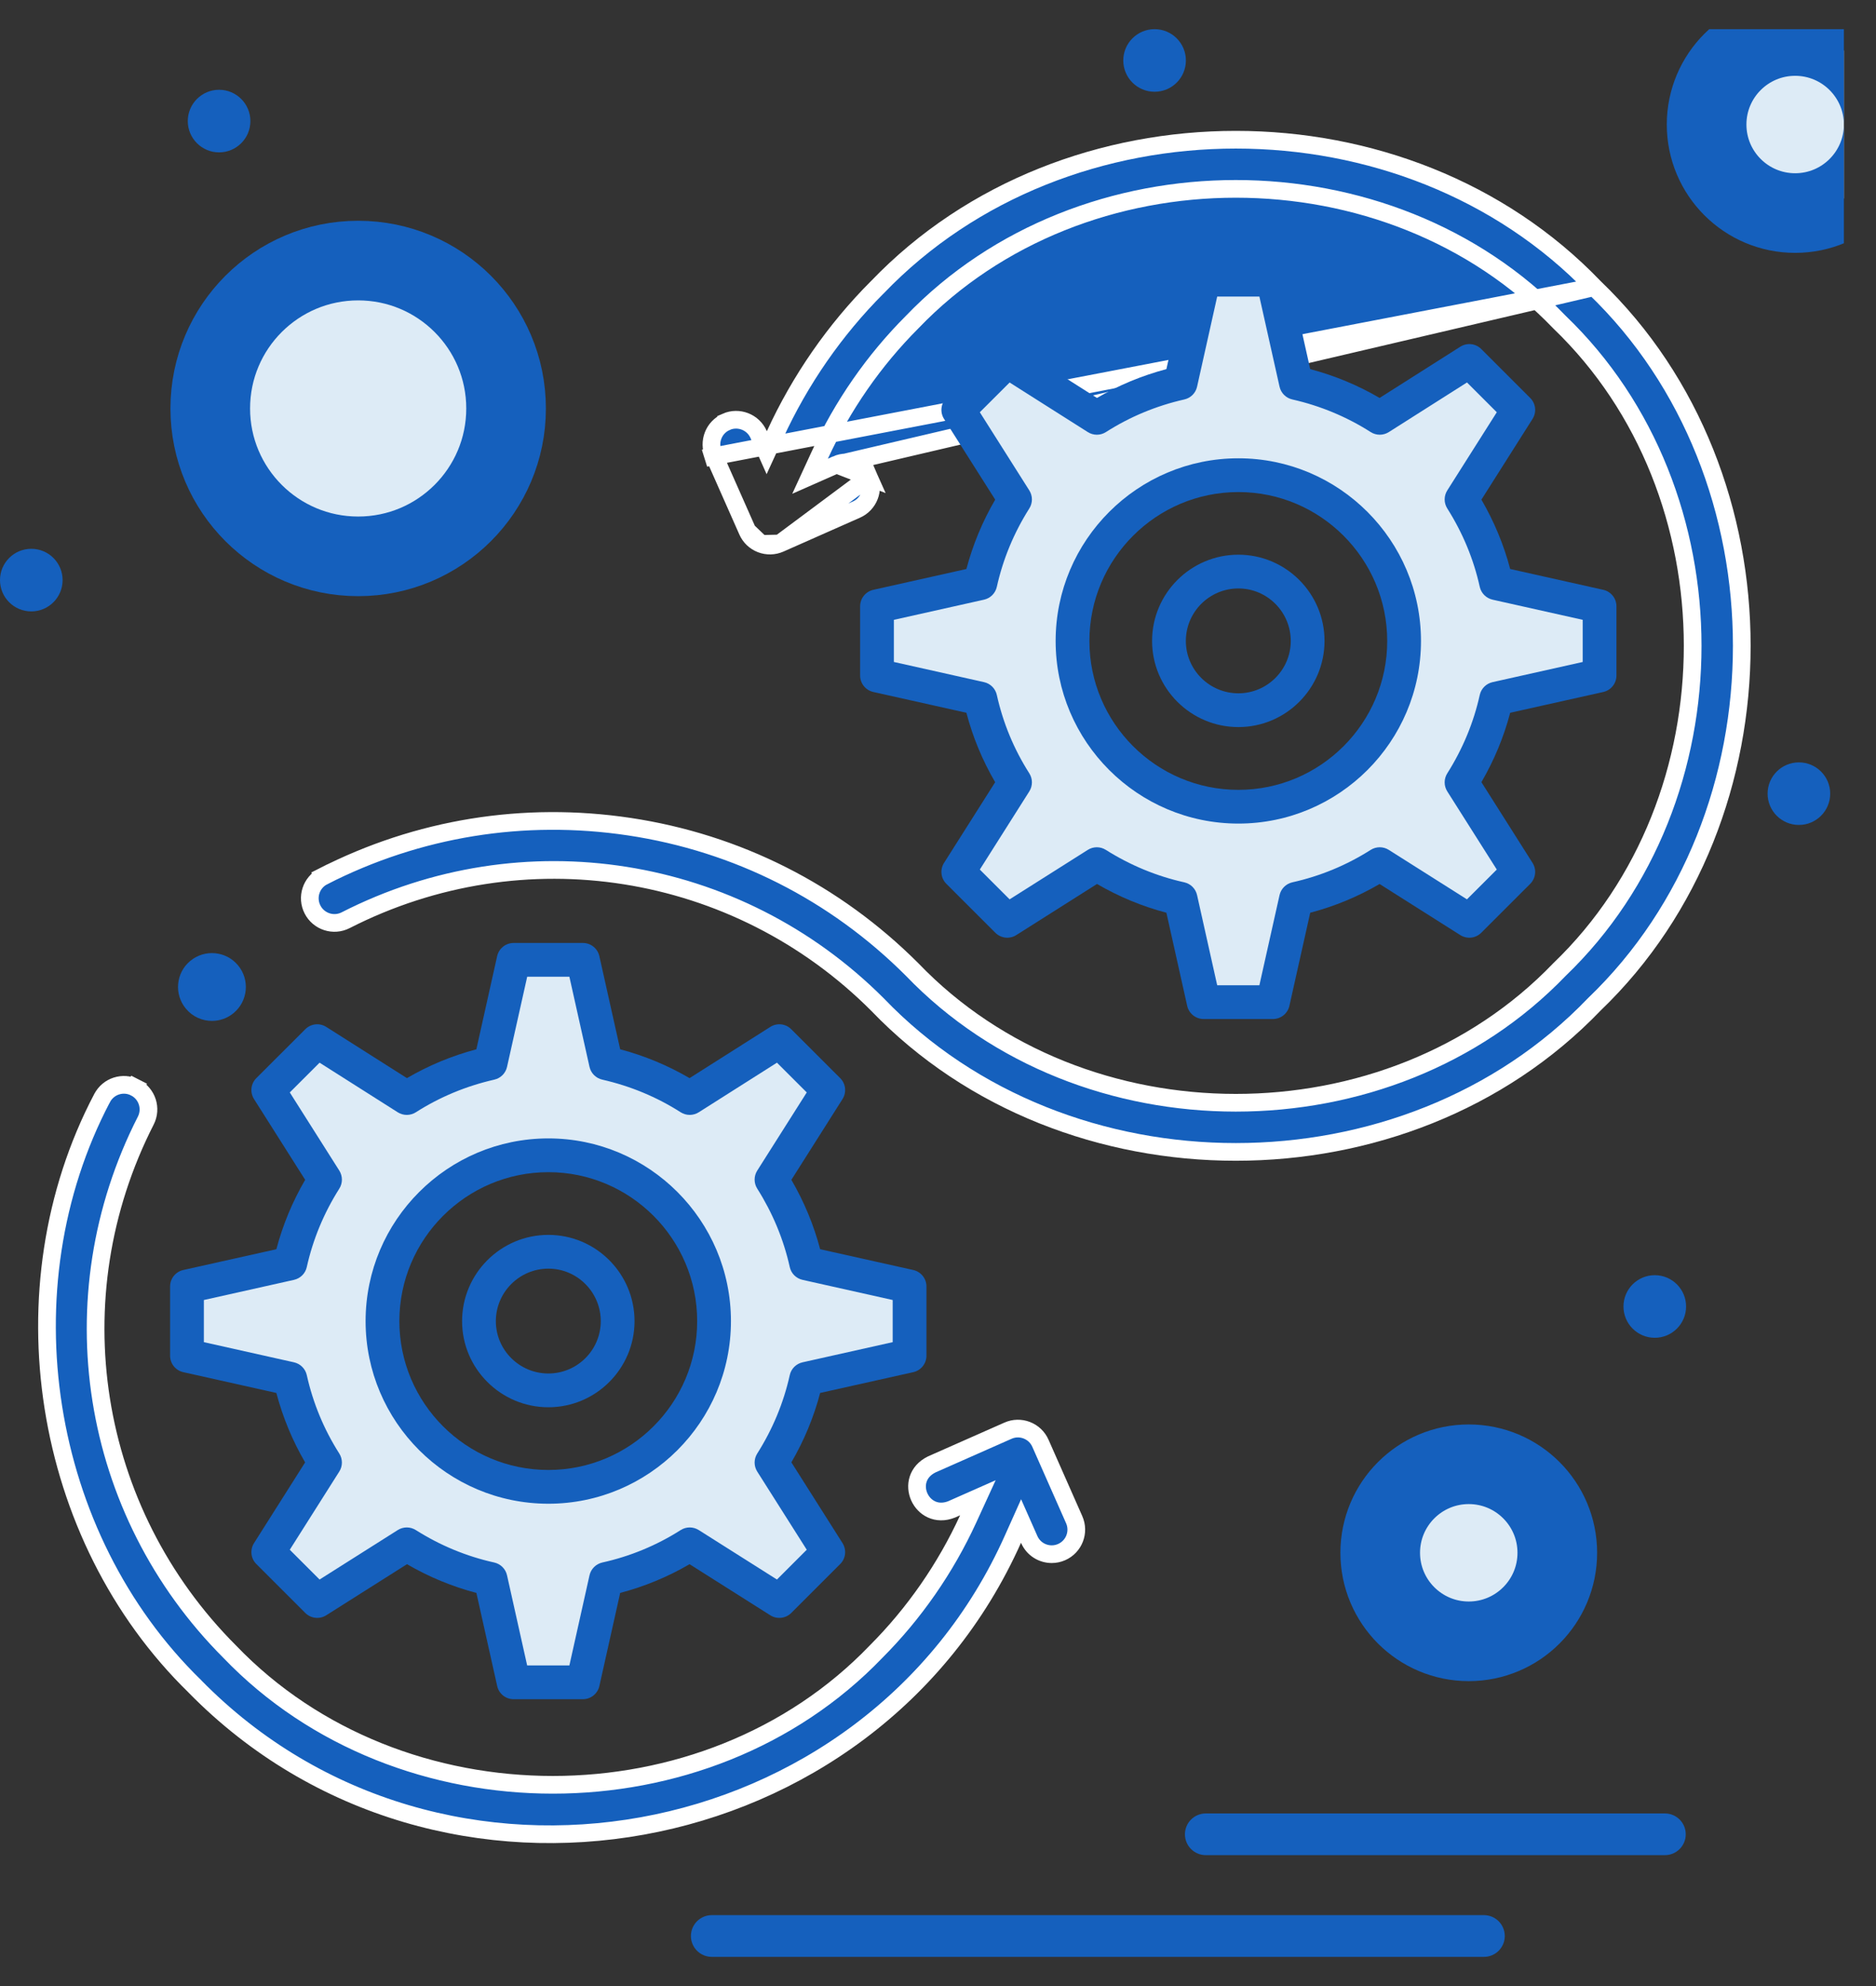 <svg width="51" height="54" viewBox="0 0 51 54" fill="none" xmlns="http://www.w3.org/2000/svg">
<rect x="0" y="0" width="51" height="54" fill="#333333" stroke="none"/>
<g clip-path="url(#clip0_1172_1340)">
<path d="M43.338 7.807L43.338 7.807C38.214 2.463 28.98 2.463 23.855 7.807L23.851 7.81L23.851 7.81C22.695 8.967 21.748 10.336 21.066 11.825L20.844 12.309L20.627 11.822L20.623 11.812L20.623 11.812C20.473 11.474 20.078 11.321 19.74 11.47L19.74 11.471C19.402 11.62 19.249 12.016 19.398 12.354L19.398 12.354M43.338 7.807L19.178 12.451L19.398 12.354M43.338 7.807L43.345 7.814C48.687 12.94 48.686 22.179 43.345 27.305L43.345 27.305L43.338 27.312C38.213 32.656 28.98 32.656 23.855 27.313L23.855 27.313L23.851 27.309C20.024 23.48 14.214 22.56 9.396 25.021C9.067 25.189 8.664 25.058 8.496 24.729L8.496 24.729C8.327 24.399 8.458 23.996 8.787 23.828L8.678 23.613L8.787 23.828C11.361 22.513 14.238 22.046 17.109 22.477C20.038 22.917 22.695 24.259 24.796 26.36C29.432 31.191 37.758 31.192 42.395 26.362C47.223 21.724 47.223 13.396 42.395 8.758C37.758 3.927 29.432 3.928 24.796 8.759C23.755 9.801 22.903 11.033 22.288 12.371L22.022 12.949L22.604 12.692L22.74 12.631M43.338 7.807L22.74 12.631M19.398 12.354L20.319 14.435L19.398 12.354ZM22.74 12.631C23.079 12.482 23.474 12.634 23.623 12.973L22.74 12.631ZM20.689 14.789C20.524 14.725 20.39 14.598 20.319 14.435L20.689 14.789C20.689 14.789 20.689 14.789 20.689 14.789ZM20.689 14.789C20.855 14.853 21.039 14.849 21.202 14.777M20.689 14.789L21.202 14.777M21.202 14.777C21.202 14.777 21.202 14.777 21.202 14.777L23.282 13.856L23.282 13.856C23.62 13.707 23.773 13.311 23.623 12.973L21.202 14.777Z" fill="#1560BD" stroke="white" stroke-width="0.481"/>
<path d="M26.003 40.981L25.87 41.04C25.049 41.366 24.528 40.211 25.33 39.817L27.403 38.9L27.403 38.9C27.565 38.828 27.748 38.824 27.913 38.888C28.079 38.952 28.212 39.078 28.284 39.241L29.202 41.319C29.352 41.657 29.199 42.052 28.861 42.201L28.861 42.201C28.773 42.24 28.682 42.258 28.592 42.258H28.592C28.335 42.258 28.091 42.11 27.981 41.86L27.977 41.851L27.758 41.356L27.537 41.85C23.663 50.52 11.955 52.637 5.303 45.858L5.303 45.858L5.3 45.854C1.115 41.776 0.062 35.025 2.772 29.863L2.774 29.861C2.941 29.532 3.344 29.402 3.672 29.57L3.781 29.356L3.672 29.57C4 29.738 4.131 30.14 3.963 30.469L3.963 30.469C1.508 35.282 2.425 41.085 6.245 44.909C10.873 49.735 19.186 49.735 23.815 44.909C24.854 43.868 25.705 42.639 26.319 41.302L26.584 40.724L26.003 40.981Z" fill="#1560BD" stroke="white" stroke-width="0.481"/>
<path d="M5.762 27.758C5.97 27.758 6.18 27.688 6.352 27.544C6.743 27.218 6.796 26.637 6.47 26.246C6.144 25.855 5.563 25.802 5.172 26.128L5.171 26.128C4.78 26.454 4.728 27.035 5.054 27.426C5.236 27.645 5.498 27.758 5.762 27.758Z" fill="#1560BD"/>
<path d="M43.486 16.485V18.367L40.677 18.995C40.494 19.817 40.17 20.582 39.733 21.272L41.275 23.708L39.945 25.037L37.51 23.496C36.824 23.932 36.056 24.256 35.233 24.438L34.605 27.248H32.722L32.095 24.438C31.272 24.256 30.507 23.932 29.818 23.496L27.382 25.037L26.052 23.708L27.595 21.272C27.157 20.587 26.834 19.817 26.651 18.995L23.842 18.367V16.485L26.651 15.857C26.834 15.035 27.157 14.27 27.595 13.58L26.052 11.144L27.382 9.815L29.818 11.361C30.507 10.92 31.272 10.6 32.095 10.413L32.722 7.604H34.605L35.233 10.413C36.056 10.6 36.82 10.92 37.51 11.361L39.945 9.815L41.275 11.144L39.733 13.58C40.17 14.27 40.494 15.035 40.677 15.857L43.486 16.485ZM38.171 17.428C38.171 14.943 36.146 12.919 33.666 12.919C31.181 12.919 29.157 14.943 29.157 17.428C29.157 19.909 31.181 21.933 33.666 21.933C36.146 21.933 38.171 19.909 38.171 17.428Z" fill="#DDEBF6"/>
<path d="M34.605 27.707H32.722C32.507 27.707 32.321 27.558 32.274 27.348L31.709 24.817C31.051 24.644 30.419 24.382 29.823 24.035L27.628 25.425C27.447 25.54 27.21 25.513 27.058 25.361L25.728 24.032C25.576 23.881 25.549 23.643 25.664 23.462L27.054 21.268C26.709 20.676 26.446 20.044 26.272 19.38L23.742 18.815C23.532 18.768 23.383 18.582 23.383 18.367V16.485C23.383 16.27 23.532 16.084 23.742 16.037L26.272 15.471C26.446 14.813 26.708 14.18 27.055 13.585L25.664 11.39C25.549 11.208 25.576 10.971 25.728 10.82L27.058 9.49C27.21 9.338 27.447 9.312 27.628 9.427L29.822 10.82C30.41 10.476 31.043 10.213 31.709 10.036L32.274 7.504C32.321 7.294 32.507 7.145 32.722 7.145H34.605C34.82 7.145 35.006 7.294 35.053 7.503L35.619 10.036C36.285 10.213 36.917 10.476 37.505 10.82L39.699 9.427C39.88 9.312 40.117 9.338 40.269 9.49L41.599 10.82C41.751 10.971 41.778 11.208 41.663 11.39L40.273 13.585C40.619 14.181 40.882 14.813 41.055 15.471L43.586 16.037C43.795 16.084 43.944 16.27 43.944 16.485V18.367C43.944 18.582 43.795 18.768 43.586 18.815L41.055 19.38C40.882 20.039 40.619 20.671 40.273 21.267L41.663 23.462C41.778 23.643 41.751 23.881 41.599 24.032L40.269 25.361C40.118 25.513 39.881 25.54 39.699 25.425L37.505 24.036C36.913 24.381 36.281 24.643 35.619 24.817L35.053 27.348C35.006 27.558 34.82 27.707 34.605 27.707ZM33.09 26.789H34.237L34.785 24.338C34.824 24.165 34.96 24.029 35.133 23.99C35.891 23.822 36.607 23.525 37.263 23.108C37.413 23.013 37.605 23.013 37.755 23.108L39.88 24.453L40.691 23.643L39.345 21.518C39.25 21.368 39.25 21.177 39.345 21.027C39.764 20.364 40.062 19.647 40.228 18.895C40.267 18.721 40.403 18.586 40.577 18.547L43.027 17.999V16.853L40.577 16.305C40.403 16.266 40.267 16.13 40.228 15.957C40.062 15.204 39.764 14.487 39.345 13.825C39.25 13.675 39.25 13.484 39.345 13.334L40.691 11.209L39.881 10.399L37.756 11.748C37.605 11.844 37.413 11.844 37.263 11.748C36.613 11.333 35.896 11.034 35.132 10.861C34.959 10.822 34.824 10.687 34.785 10.514L34.237 8.063H33.09L32.543 10.514C32.505 10.687 32.37 10.822 32.197 10.861C31.432 11.034 30.714 11.333 30.065 11.748C29.915 11.844 29.723 11.844 29.572 11.748L27.447 10.4L26.637 11.209L27.982 13.334C28.077 13.484 28.077 13.675 27.982 13.825C27.563 14.487 27.266 15.204 27.099 15.957C27.06 16.131 26.925 16.266 26.751 16.305L24.301 16.853V17.999L26.751 18.547C26.925 18.586 27.06 18.721 27.099 18.895C27.267 19.654 27.564 20.371 27.982 21.026C28.077 21.176 28.077 21.368 27.982 21.518L26.637 23.643L27.447 24.453L29.572 23.108C29.722 23.013 29.913 23.013 30.063 23.108C30.725 23.526 31.442 23.823 32.195 23.99C32.369 24.029 32.505 24.165 32.543 24.338L33.09 26.789Z" fill="#1560BD"/>
<path d="M33.666 19.769C32.373 19.769 31.32 18.719 31.32 17.427C31.32 16.134 32.373 15.082 33.666 15.082C34.957 15.082 36.008 16.134 36.008 17.427C36.007 18.719 34.957 19.769 33.666 19.769ZM33.666 16C32.879 16 32.238 16.64 32.238 17.427C32.238 18.212 32.879 18.851 33.666 18.851C34.451 18.851 35.09 18.212 35.09 17.427C35.089 16.64 34.451 16 33.666 16Z" fill="#1560BD"/>
<path d="M33.666 22.393C30.927 22.393 28.698 20.166 28.698 17.429C28.698 14.69 30.927 12.461 33.666 12.461C36.403 12.461 38.63 14.69 38.63 17.429C38.63 20.166 36.403 22.393 33.666 22.393ZM33.666 13.379C31.433 13.379 29.616 15.196 29.616 17.429C29.616 19.66 31.433 21.476 33.666 21.476C35.897 21.476 37.712 19.66 37.712 17.429C37.712 15.196 35.897 13.379 33.666 13.379Z" fill="#1560BD"/>
<path d="M24.727 34.979V36.861L21.918 37.489C21.735 38.311 21.411 39.076 20.974 39.766L22.516 42.202L21.186 43.531L18.751 41.99C18.065 42.426 17.297 42.75 16.474 42.932L15.846 45.742H13.964L13.337 42.932C12.513 42.75 11.748 42.426 11.059 41.99L8.624 43.531L7.293 42.202L8.836 39.766C8.399 39.081 8.075 38.311 7.892 37.489L5.083 36.861V34.979L7.892 34.351C8.075 33.529 8.399 32.764 8.836 32.074L7.293 29.638L8.624 28.309L11.059 29.855C11.748 29.414 12.513 29.094 13.337 28.908L13.964 26.098H15.846L16.474 28.908C17.297 29.094 18.061 29.414 18.751 29.855L21.186 28.309L22.516 29.638L20.974 32.074C21.411 32.764 21.735 33.529 21.918 34.351L24.727 34.979ZM19.412 35.922C19.412 33.437 17.388 31.413 14.907 31.413C12.422 31.413 10.398 33.437 10.398 35.922C10.398 38.403 12.422 40.427 14.907 40.427C17.388 40.427 19.412 38.403 19.412 35.922Z" fill="#DDEBF6"/>
<path d="M15.846 46.201H13.963C13.748 46.201 13.562 46.052 13.516 45.842L12.951 43.311C12.292 43.138 11.66 42.876 11.064 42.53L8.869 43.919C8.688 44.034 8.451 44.007 8.299 43.856L6.969 42.526C6.817 42.375 6.791 42.138 6.906 41.956L8.295 39.762C7.95 39.17 7.688 38.538 7.513 37.874L4.983 37.309C4.773 37.262 4.624 37.076 4.624 36.861V34.979C4.624 34.764 4.773 34.578 4.983 34.531L7.513 33.966C7.687 33.307 7.949 32.675 8.296 32.079L6.906 29.884C6.791 29.702 6.817 29.465 6.969 29.314L8.299 27.985C8.451 27.832 8.688 27.806 8.87 27.922L11.063 29.314C11.651 28.97 12.284 28.707 12.95 28.53L13.515 25.998C13.562 25.788 13.748 25.639 13.963 25.639H15.846C16.061 25.639 16.247 25.788 16.294 25.998L16.86 28.53C17.526 28.707 18.158 28.97 18.746 29.314L20.94 27.922C21.122 27.806 21.359 27.832 21.511 27.985L22.841 29.314C22.993 29.465 23.019 29.703 22.904 29.884L21.514 32.079C21.86 32.675 22.123 33.307 22.296 33.966L24.827 34.531C25.037 34.578 25.186 34.764 25.186 34.979V36.861C25.186 37.076 25.037 37.262 24.827 37.309L22.296 37.874C22.123 38.533 21.86 39.166 21.514 39.761L22.904 41.956C23.019 42.138 22.993 42.375 22.841 42.526L21.511 43.856C21.359 44.007 21.122 44.034 20.941 43.919L18.746 42.53C18.154 42.875 17.522 43.137 16.86 43.311L16.294 45.843C16.247 46.052 16.061 46.201 15.846 46.201ZM14.331 45.283H15.479L16.026 42.832C16.065 42.659 16.201 42.523 16.375 42.484C17.132 42.316 17.849 42.02 18.505 41.602C18.654 41.507 18.846 41.507 18.996 41.602L21.122 42.947L21.932 42.137L20.586 40.012C20.491 39.862 20.491 39.671 20.586 39.521C21.005 38.859 21.303 38.142 21.47 37.389C21.508 37.215 21.644 37.08 21.818 37.041L24.268 36.493V35.347L21.818 34.799C21.644 34.76 21.508 34.625 21.47 34.451C21.303 33.699 21.005 32.981 20.586 32.319C20.491 32.169 20.491 31.978 20.586 31.828L21.932 29.703L21.122 28.894L18.997 30.242C18.846 30.338 18.654 30.338 18.504 30.242C17.855 29.827 17.138 29.529 16.373 29.355C16.2 29.316 16.065 29.181 16.026 29.008L15.479 26.557H14.332L13.784 29.008C13.746 29.181 13.611 29.316 13.438 29.355C12.673 29.529 11.956 29.827 11.306 30.242C11.156 30.338 10.964 30.338 10.813 30.243L8.688 28.894L7.878 29.703L9.224 31.828C9.318 31.978 9.319 32.169 9.224 32.319C8.805 32.981 8.507 33.699 8.34 34.451C8.302 34.625 8.166 34.76 7.992 34.799L5.542 35.347V36.493L7.992 37.041C8.166 37.08 8.302 37.216 8.34 37.389C8.509 38.148 8.806 38.865 9.223 39.52C9.318 39.67 9.319 39.862 9.223 40.012L7.878 42.137L8.688 42.947L10.813 41.602C10.963 41.507 11.154 41.507 11.304 41.602C11.966 42.021 12.684 42.318 13.436 42.484C13.61 42.523 13.746 42.659 13.784 42.833L14.331 45.283Z" fill="#1560BD"/>
<path d="M14.908 38.263C13.615 38.263 12.562 37.213 12.562 35.922C12.562 34.628 13.615 33.576 14.908 33.576C16.199 33.576 17.25 34.628 17.25 35.922C17.25 37.213 16.199 38.263 14.908 38.263ZM14.908 34.494C14.121 34.494 13.48 35.135 13.48 35.922C13.48 36.707 14.121 37.345 14.908 37.345C15.693 37.345 16.332 36.707 16.332 35.922C16.332 35.135 15.693 34.494 14.908 34.494Z" fill="#1560BD"/>
<path d="M14.908 40.886C12.168 40.886 9.939 38.659 9.939 35.921C9.939 33.182 12.168 30.953 14.908 30.953C17.645 30.953 19.871 33.182 19.871 35.921C19.871 38.659 17.644 40.886 14.908 40.886ZM14.908 31.871C12.674 31.871 10.857 33.688 10.857 35.921C10.857 38.153 12.674 39.968 14.908 39.968C17.138 39.968 18.953 38.153 18.953 35.921C18.953 33.688 17.138 31.871 14.908 31.871Z" fill="#1560BD"/>
<path d="M31.388 0.793C31.858 0.793 32.239 1.174 32.239 1.644C32.239 2.114 31.858 2.495 31.388 2.495C30.917 2.495 30.537 2.114 30.537 1.644C30.537 1.174 30.917 0.793 31.388 0.793Z" fill="#1560BD"/>
<path d="M5.956 2.441C6.426 2.441 6.807 2.823 6.807 3.292C6.807 3.762 6.426 4.143 5.956 4.143C5.486 4.143 5.105 3.762 5.105 3.292C5.105 2.823 5.486 2.441 5.956 2.441Z" fill="#1560BD"/>
<path d="M0.851 14.922C1.321 14.922 1.702 15.303 1.702 15.773C1.702 16.243 1.321 16.624 0.851 16.624C0.38 16.624 0 16.243 0 15.773C0 15.303 0.38 14.922 0.851 14.922Z" fill="#1560BD"/>
<path d="M45.261 50.441H32.78C32.467 50.441 32.213 50.187 32.213 49.874C32.213 49.561 32.467 49.307 32.78 49.307H45.261C45.574 49.307 45.828 49.561 45.828 49.874C45.828 50.187 45.574 50.441 45.261 50.441Z" fill="#1560BD"/>
<path d="M40.341 53.207H19.351C19.037 53.207 18.783 52.953 18.783 52.64C18.783 52.326 19.037 52.072 19.351 52.072H40.341C40.654 52.072 40.908 52.326 40.908 52.64C40.908 52.953 40.654 53.207 40.341 53.207Z" fill="#1560BD"/>
<path d="M48.904 20.729C49.373 20.729 49.755 21.11 49.755 21.579C49.755 22.049 49.373 22.43 48.904 22.43C48.433 22.43 48.053 22.049 48.053 21.579C48.053 21.11 48.433 20.729 48.904 20.729Z" fill="#1560BD"/>
<path d="M44.986 34.672C45.456 34.672 45.837 35.053 45.837 35.523C45.837 35.993 45.456 36.374 44.986 36.374C44.515 36.374 44.135 35.993 44.135 35.523C44.135 35.053 44.515 34.672 44.986 34.672Z" fill="#1560BD"/>
<circle cx="9.737" cy="11.106" r="4.021" fill="#DDEBF6" stroke="#1560BD" stroke-width="2.165"/>
<circle cx="48.802" cy="3.386" r="2.407" fill="#DDEBF6" stroke="#1560BD" stroke-width="2.165"/>
<circle cx="39.929" cy="42.22" r="2.407" fill="#DDEBF6" stroke="#1560BD" stroke-width="2.165"/>
</g>
<defs>
<clipPath id="clip0_1172_1340">
<rect width="50.127" height="52.414" fill="white" transform="translate(0 0.793)"/>
</clipPath>
</defs>
</svg>
